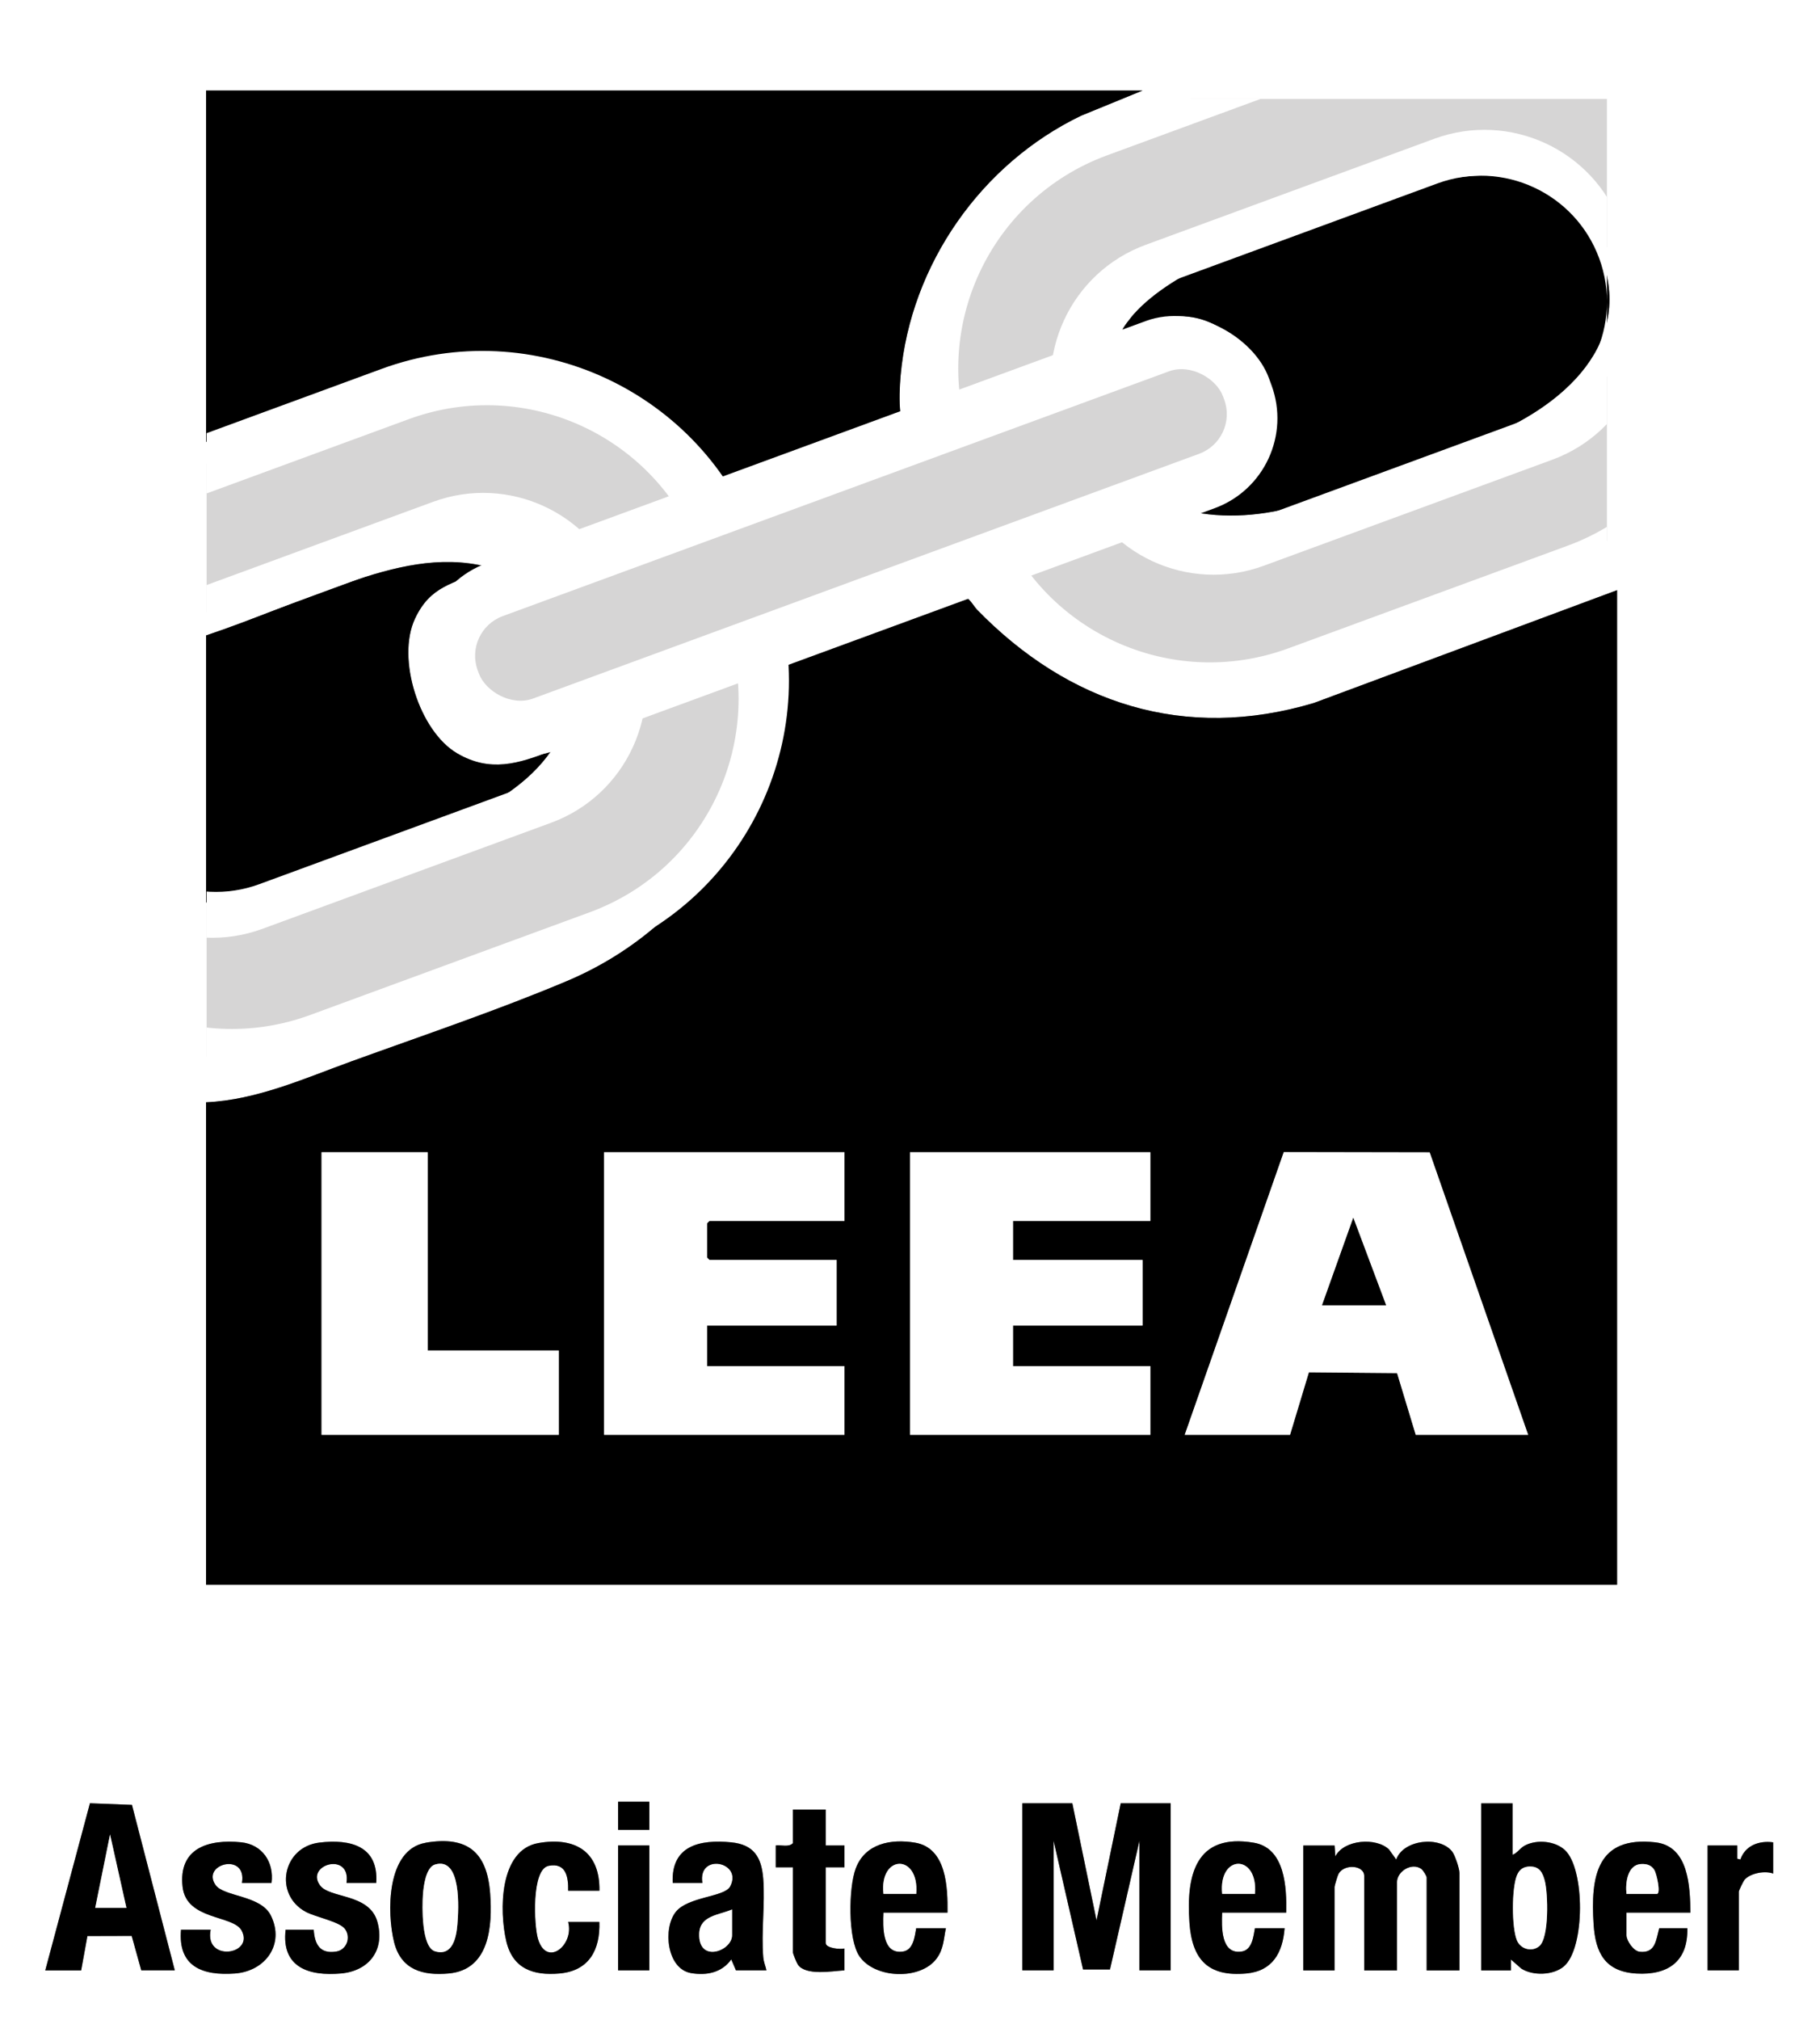 <?xml version="1.0" encoding="UTF-8"?>
<svg xmlns="http://www.w3.org/2000/svg" xmlns:xlink="http://www.w3.org/1999/xlink" id="Layer_1" width="279.84" height="310.56" version="1.1" viewBox="0 0 279.84 310.56">
  <rect x="0" y="0" width="279.84" height="310.56" fill="#808080" stroke="none"/>
  <defs>
    <style>
      .st0 {
        fill: none;
      }

      .st1 {
        fill: #d6d5d5;
      }

      .st2 {
        fill: #fff;
      }

      .st3 {
        clip-path: url(#clippath);
      }
    </style>
    <clipPath id="clippath">
      <rect class="st0" x="31.77" y="15.21" width="215.31" height="158.51"></rect>
    </clipPath>
  </defs>
  <g>
    <path class="st2" d="M279.84,0v310.56H0V0h279.84ZM175.68,13.92H31.68v54c10.77-3.26,21.86-9.62,33.24-10.32,15.55-.95,29.45,4.38,40.2,15.47.45.47,1.62,2.3,2.23,2.25l31.08-11.86c-.19-1.74-.12-3.96.04-5.74,1.54-17.04,12.39-32.55,27.75-39.93l9.45-3.87ZM183.6,78.72c5.89,1.14,11.78.34,17.46-1.37,8.77-2.64,20.64-7.1,29.02-10.82,12.59-5.59,22.46-16.24,14.52-30.44-6.8-12.18-20.17-9.87-31.37-6.08-8.37,2.83-18.49,6.4-26.51,9.97-4.26,1.9-9.24,4.77-12.37,8.27-.24.27-2.02,2.43-1.8,2.64,5.25-2.05,9.76-3.64,15.04-.52,4.82,2.85,8.51,12.27,7.45,17.61-.73,3.72-3.25,7.05-6.66,8.7-1.51.74-3.48,1-4.8,2.04ZM31.68,97.68v41.04c3.57-.29,7.08-1.04,10.5-2.1,8.74-2.69,19.91-6.91,28.3-10.58,5.37-2.35,10.88-5.71,14.24-10.6-5.05,1.97-9.36,3.31-14.41.37-5.84-3.4-9.38-14.55-6.52-20.69,2.4-5.14,5.91-5.33,10.31-7.45.28-.14.71-.13.77-.55-7.24-1.83-14.39.05-21.24,2.39-7.38,2.52-14.56,5.7-21.96,8.16ZM248.64,90.72l-46.62,17.34c-19.87,5.94-37.72.11-51.79-14.34-.55-.56-1.34-2.14-2.21-2.01l-30.15,11.28c.87,21.25-11.39,39.68-30.76,47.84-10.53,4.44-22.24,8.39-33.05,12.31-7.25,2.63-14.59,5.95-22.38,6.3v74.16h216.96V90.72ZM99.84,276.96h-4.8v4.32h4.8v-4.32ZM26.88,302.88l-6.59-25.45-6.46-.25-6.87,25.69h5.52l.96-5.28,6.81-.02,1.47,5.29h5.16ZM164.88,277.2h-7.68v25.68h4.8v-19.92l4.53,19.78h4.14l4.53-19.78v19.92h4.8v-25.68h-7.68l-3.72,18-3.72-18ZM232.56,277.2h-4.8v25.68h4.56v-1.68s1.6,1.4,1.6,1.4c1.77,1.15,4.92,1.05,6.55-.34,3.27-2.79,3.25-15,.15-17.88-1.52-1.4-4.25-1.64-6.05-.75-.89.44-1.18,1.17-2,1.48v-7.92ZM126.96,278.16h-5.04v5.16c-.63.68-1.78.25-2.64.36v3.36h2.64v13.08c0,.21.58,1.63.76,1.88,1.2,1.74,5.3.98,7.16.88v-3.36c-.64.17-2.88-.04-2.88-.84v-11.64h2.88v-3.36h-2.88v-5.52ZM41.76,289.44c.41-3.17-1.42-5.91-4.68-6.24-5.01-.5-9.66.88-9,6.84.57,5.2,7.82,4.31,9.09,6.75,1.95,3.74-5.78,4.86-4.77-.15h-4.56c-.5,5.68,3.32,7.1,8.29,6.73,4.67-.35,7.7-4.48,5.53-8.9-1.54-3.15-7.23-2.89-8.5-4.69-2.3-3.26,4.87-5.11,4.05-.33h4.56ZM57.84,289.44c.38-5.68-3.96-6.78-8.73-6.21-5.7.68-7.06,8-2.08,10.66,1.47.79,5.2,1.5,6.01,2.62.95,1.31.26,3.21-1.34,3.47-2.51.41-3.32-1.1-3.47-3.35h-4.32c-.68,5.8,3.6,7.16,8.52,6.72,4.29-.39,6.77-3.76,5.58-7.97s-7.34-3.54-8.82-5.58c-2.31-3.19,4.8-5.23,4.08-.37h4.56ZM65.46,283.26c-6.07,1.03-5.99,10.82-4.86,15.3,1.07,4.22,4.38,5.16,8.4,4.79,6.29-.58,6.74-7.29,6.36-12.35-.48-6.29-3.48-8.83-9.9-7.75ZM92.16,290.64c.09-6-3.71-8.31-9.37-7.33-6.07,1.05-6.03,10.47-4.96,15.06.99,4.26,4.14,5.35,8.2,4.99,4.56-.41,6.26-3.65,6.12-7.92h-4.8c.98,3.53-3.29,7.05-4.64,2.6-.61-2.03-1.09-10.69,1.64-11.23s3.04,1.72,3,3.83h4.8ZM117.84,302.88c-.16-.73-.42-1.24-.49-2.03-.32-3.84.3-8.13,0-12.01-.25-3.3-1.4-5.29-4.92-5.64-4.81-.47-9.27.48-9,6.24h4.56c-.75-4.67,6.28-3.26,4.27.55-.86,1.63-6.46,1.54-8.35,3.89-2.03,2.52-1.41,8.79,2.34,9.42,2.4.41,4.73-.07,6.18-2.1l.72,1.68h4.68ZM145.68,294c.04-3.84-.13-9.92-4.98-10.74-3.72-.63-7.68.12-9.13,3.96-1.11,2.95-1.23,10.85.56,13.49,2.35,3.46,9.38,3.71,11.86.38,1.11-1.48,1.08-2.96,1.44-4.68h-4.56c-.24,1.32-.44,3.36-2.06,3.59-3.22.47-3.07-3.83-2.98-5.99h9.84ZM197.76,294c.08-3.82-.16-9.93-4.98-10.74-8.95-1.51-10.42,4.98-9.9,12.3.4,5.65,2.86,8.34,8.75,7.8,4.03-.37,5.59-3.19,5.88-6.96h-4.56c-.24,1.32-.44,3.36-2.06,3.59-3.22.47-3.07-3.83-2.98-5.99h9.84ZM205.2,283.68h-4.8v19.2h4.8v-12.84c0-.18.48-1.79.62-2.02.9-1.56,3.94-1.32,3.94.34v14.52h5.04v-13.56c0-1.66,2.25-3.08,3.73-2.05.26.18.83,1.09.83,1.33v14.28h5.04v-15c0-.65-.67-2.66-1.09-3.23-1.85-2.48-7.53-1.92-8.63,1.19l-1.1-1.54c-1.93-1.9-6.91-1.55-8.26,1.05l-.12-1.68ZM259.92,294c-.07-3.99-.24-10.22-5.4-10.8-9-1.01-9.97,5.22-9.49,12.61.28,4.37,1.9,7.29,6.6,7.56s7.95-1.87,7.81-6.97h-4.32c-.5,1.82-.56,3.88-3.01,3.62-.97-.11-2.03-1.72-2.03-2.54v-3.48h9.84ZM272.64,283.2c-2.16-.3-4.3.48-5.04,2.64l-.48-.12v-2.04s-4.56,0-4.56,0v19.2h4.8v-12.12c0-.13.69-1.59.86-1.78.88-1.05,3.16-1.45,4.42-.98v-4.8ZM99.84,283.68h-4.8v19.2h4.8v-19.2Z"></path>
    <path d="M248.64,90.72v152.88H31.68v-74.16c7.79-.35,15.13-3.67,22.38-6.3,10.81-3.92,22.52-7.87,33.05-12.31,19.37-8.16,31.63-26.59,30.76-47.84l30.15-11.28c.87-.13,1.67,1.45,2.21,2.01,14.07,14.45,31.92,20.27,51.79,14.34l46.62-17.34ZM65.76,177.12h-16.32v43.44h36.48v-12.96h-20.16v-30.48ZM129.84,177.12h-36.96v43.44h36.96v-10.56h-21.12v-6.24h19.92v-10.08h-19.56l-.36-.36v-5.28l.36-.36h20.76v-10.56ZM176.88,177.12h-36.96v43.44h36.96v-10.56h-21.12v-6.24h19.92v-10.08h-19.92v-6h21.12v-10.56ZM182.16,220.56h16.2l2.9-9.61,13.56.12,2.87,9.49h17.28l-15.14-43.42-22.43-.04-15.23,43.46Z"></path>
    <path d="M175.68,13.92l-9.45,3.87c-15.36,7.38-26.21,22.88-27.75,39.93-.16,1.77-.24,4-.04,5.74l-31.08,11.86c-.6.06-1.77-1.78-2.23-2.25-10.75-11.09-24.65-16.42-40.2-15.47-11.38.69-22.47,7.06-33.24,10.32V13.92h144Z"></path>
    <path d="M183.6,78.72c1.31-1.04,3.28-1.3,4.8-2.04,3.4-1.66,5.92-4.98,6.66-8.7,1.05-5.35-2.63-14.77-7.45-17.61-5.28-3.12-9.79-1.53-15.04.52-.22-.21,1.55-2.37,1.8-2.64,3.13-3.49,8.11-6.37,12.37-8.27,8.02-3.57,18.13-7.14,26.51-9.97,11.19-3.78,24.56-6.09,31.37,6.08,7.94,14.2-1.93,24.85-14.52,30.44-8.38,3.72-20.25,8.19-29.02,10.82-5.69,1.71-11.57,2.51-17.46,1.37Z"></path>
    <path d="M31.68,97.68c7.4-2.47,14.58-5.65,21.96-8.16,6.86-2.34,14-4.23,21.24-2.39-.06.41-.49.41-.77.55-4.4,2.12-7.92,2.31-10.31,7.45-2.86,6.14.68,17.29,6.52,20.69,5.05,2.94,9.35,1.6,14.41-.37-3.36,4.89-8.87,8.25-14.24,10.6-8.39,3.67-19.56,7.89-28.3,10.58-3.42,1.05-6.93,1.81-10.5,2.1v-41.04Z"></path>
    <polygon points="164.88 277.2 168.6 295.2 172.32 277.2 180 277.2 180 302.88 175.2 302.88 175.2 282.96 170.67 302.74 166.53 302.74 162 282.96 162 302.88 157.2 302.88 157.2 277.2 164.88 277.2"></polygon>
    <path d="M205.2,283.68l.12,1.68c1.34-2.61,6.32-2.95,8.26-1.05l1.1,1.54c1.1-3.11,6.78-3.67,8.63-1.19.42.57,1.09,2.58,1.09,3.23v15h-5.04v-14.28c0-.24-.57-1.15-.83-1.33-1.49-1.03-3.73.39-3.73,2.05v13.56h-5.04v-14.52c0-1.66-3.04-1.9-3.94-.34-.13.23-.62,1.84-.62,2.02v12.84h-4.8v-19.2h4.8Z"></path>
    <path d="M26.88,302.88h-5.16l-1.47-5.29-6.81.02-.96,5.28h-5.52l6.87-25.69,6.46.25,6.59,25.45ZM19.44,293.28l-2.52-11.28-2.28,11.28h4.8Z"></path>
    <path d="M232.56,277.2v7.92c.82-.31,1.11-1.04,2-1.48,1.8-.89,4.54-.65,6.05.75,3.11,2.87,3.13,15.08-.15,17.88-1.63,1.39-4.78,1.48-6.55.34l-1.6-1.4v1.68h-4.56v-25.68h4.8ZM235.32,286.92c-1.06,0-1.7.43-2.09,1.39-.8,1.99-.81,7.94,0,9.94.55,1.37,2.29,1.86,3.43.93,1.57-1.28,1.37-8.13.87-10.03-.31-1.21-.79-2.22-2.21-2.22Z"></path>
    <path d="M117.84,302.88h-4.68l-.72-1.68c-1.45,2.03-3.79,2.51-6.18,2.1-3.75-.64-4.37-6.9-2.34-9.42,1.89-2.35,7.49-2.26,8.35-3.89,2.01-3.81-5.02-5.22-4.27-.55h-4.56c-.27-5.76,4.19-6.71,9-6.24,3.52.35,4.67,2.34,4.92,5.64.29,3.87-.33,8.16,0,12.01.07.79.33,1.3.49,2.03ZM112.56,293.52c-2.02.88-4.96.91-5.05,3.73-.15,4.56,5.05,2.67,5.05.23v-3.96Z"></path>
    <path d="M65.46,283.26c6.42-1.08,9.42,1.45,9.9,7.75.38,5.06-.08,11.78-6.36,12.35-4.02.37-7.33-.57-8.4-4.79-1.13-4.49-1.22-14.28,4.86-15.3ZM66.89,286.61c-1.42.42-1.77,3.36-1.86,4.62-.12,1.8-.26,8.09,1.86,8.72,2.69.8,3.28-2.12,3.44-4.14.19-2.36.67-10.42-3.44-9.2Z"></path>
    <path d="M259.92,294h-9.84v3.48c0,.82,1.06,2.43,2.03,2.54,2.45.27,2.51-1.8,3.01-3.62h4.32c.13,5.1-2.94,7.25-7.81,6.97s-6.32-3.19-6.6-7.56c-.48-7.4.49-13.62,9.49-12.61,5.16.58,5.33,6.81,5.4,10.8ZM250.08,291.12h4.68c.66,0-.03-3.12-.39-3.69-.47-.74-1.16-.94-2.01-.9-2.14.1-2.46,2.91-2.27,4.58Z"></path>
    <path d="M197.76,294h-9.84c-.09,2.16-.23,6.46,2.98,5.99,1.62-.23,1.82-2.27,2.06-3.59h4.56c-.29,3.77-1.85,6.59-5.88,6.96-5.9.54-8.35-2.15-8.75-7.8-.52-7.32.95-13.81,9.9-12.3,4.82.81,5.06,6.92,4.98,10.74ZM192.96,291.12c.52-6.19-5.66-6.13-5.04,0h5.04Z"></path>
    <path d="M145.68,294h-9.84c-.09,2.16-.23,6.46,2.98,5.99,1.62-.23,1.82-2.27,2.06-3.59h4.56c-.36,1.72-.33,3.2-1.44,4.68-2.49,3.34-9.51,3.09-11.86-.38-1.79-2.64-1.67-10.54-.56-13.49,1.45-3.84,5.41-4.58,9.13-3.96,4.85.82,5.02,6.91,4.98,10.74ZM140.88,291.12c.5-6.23-5.71-6.08-5.04,0h5.04Z"></path>
    <path d="M41.76,289.44h-4.56c.82-4.78-6.35-2.93-4.05.33,1.27,1.8,6.96,1.55,8.5,4.69,2.17,4.43-.85,8.55-5.53,8.9-4.97.37-8.79-1.05-8.29-6.73h4.56c-1.01,5.01,6.72,3.89,4.77.15-1.27-2.44-8.51-1.55-9.09-6.75-.66-5.96,3.99-7.34,9-6.84,3.26.33,5.09,3.07,4.68,6.24Z"></path>
    <path d="M57.84,289.44h-4.56c.72-4.87-6.4-2.82-4.08.37,1.48,2.04,7.58,1.19,8.82,5.58s-1.29,7.59-5.58,7.97c-4.92.44-9.2-.91-8.52-6.72h4.32c.15,2.25.96,3.75,3.47,3.35,1.6-.26,2.29-2.16,1.34-3.47-.81-1.12-4.54-1.84-6.01-2.62-4.99-2.66-3.62-9.98,2.08-10.66,4.78-.57,9.11.53,8.73,6.21Z"></path>
    <path d="M92.16,290.64h-4.8c.05-2.12-.34-4.35-3-3.83s-2.25,9.2-1.64,11.23c1.34,4.46,5.61.94,4.64-2.6h4.8c.14,4.27-1.56,7.51-6.12,7.92-4.06.36-7.21-.73-8.2-4.99-1.07-4.59-1.11-14.02,4.96-15.06,5.66-.98,9.47,1.33,9.37,7.33Z"></path>
    <path d="M126.96,278.16v5.52h2.88v3.36h-2.88v11.64c0,.8,2.24,1.01,2.88.84v3.36c-1.86.11-5.96.87-7.16-.88-.18-.26-.76-1.67-.76-1.88v-13.08h-2.64v-3.36c.86-.11,2.01.32,2.64-.36v-5.16h5.04Z"></path>
    <path d="M272.64,283.2v4.8c-1.26-.48-3.54-.07-4.42.98-.16.19-.86,1.65-.86,1.78v12.12h-4.8v-19.2h4.56v2.04s.48.12.48.12c.74-2.16,2.89-2.94,5.04-2.64Z"></path>
    <rect x="95.04" y="283.68" width="4.8" height="19.2"></rect>
    <rect x="95.04" y="276.96" width="4.8" height="4.32"></rect>
    <path class="st2" d="M182.16,220.56l15.23-43.46,22.43.04,15.14,43.42h-17.28l-2.87-9.49-13.56-.12-2.9,9.61h-16.2ZM213.12,200.64l-5.04-13.44-4.8,13.44h9.84Z"></path>
    <polygon class="st2" points="129.84 177.12 129.84 187.68 109.08 187.68 108.72 188.04 108.72 193.32 109.08 193.68 128.64 193.68 128.64 203.76 108.72 203.76 108.72 210 129.84 210 129.84 220.56 92.88 220.56 92.88 177.12 129.84 177.12"></polygon>
    <polygon class="st2" points="176.88 177.12 176.88 187.68 155.76 187.68 155.76 193.68 175.68 193.68 175.68 203.76 155.76 203.76 155.76 210 176.88 210 176.88 220.56 139.92 220.56 139.92 177.12 176.88 177.12"></polygon>
    <polygon class="st2" points="65.76 177.12 65.76 207.6 85.92 207.6 85.92 220.56 49.44 220.56 49.44 177.12 65.76 177.12"></polygon>
    <polygon class="st2" points="19.44 293.28 14.64 293.28 16.92 282 19.44 293.28"></polygon>
    <path class="st2" d="M235.32,286.92c1.43,0,1.9,1.01,2.21,2.22.49,1.9.7,8.76-.87,10.03-1.14.93-2.88.44-3.43-.93-.81-2-.8-7.95,0-9.94.39-.96,1.03-1.39,2.09-1.39Z"></path>
    <path class="st2" d="M112.56,293.52v3.96c0,2.44-5.2,4.33-5.05-.23.09-2.82,3.03-2.85,5.05-3.73Z"></path>
    <path class="st2" d="M66.89,286.61c4.11-1.22,3.63,6.84,3.44,9.2-.16,2.02-.75,4.94-3.44,4.14-2.12-.63-1.98-6.92-1.86-8.72.09-1.25.44-4.2,1.86-4.62Z"></path>
    <path class="st2" d="M250.08,291.12c-.18-1.67.14-4.49,2.27-4.58.85-.04,1.54.16,2.01.9.36.57,1.05,3.69.39,3.69h-4.68Z"></path>
    <path class="st2" d="M192.96,291.12h-5.04c-.62-6.13,5.56-6.19,5.04,0Z"></path>
    <path class="st2" d="M140.88,291.12h-5.04c-.67-6.08,5.54-6.23,5.04,0Z"></path>
    <polygon points="213.12 200.64 203.28 200.64 208.08 187.2 213.12 200.64"></polygon>
  </g>
  <g class="st3">
    <g>
      <g>
        <path class="st1" d="M113.56,87.82l-5.76-12.05-12.58-12.32-22.09-4.84-39.24,11.61L1.19,87.82l-9.29,11.22,1.16,13.74,2.71,31.38,19.73,17.18,19.93,1.35,28.25-9.67,25.92-7.55,17.99-10.06,7.74-14.9,2.71-15.86-4.49-16.83ZM93.32,116.11l-10.49,6.92-36.56,14.08-19.35,2.76-11.03-6.38-4.84-17.36,3.87-13.78,7.93-5.03,50.27-18.19,10.43,4.25,8.17,6.58,5.22,14.12-3.63,12.04Z"></path>
        <path class="st2" d="M118.53,89.09l-2.07-5.62c-8.58-23.36-34.47-35.33-57.83-26.75l-47.99,17.63c-23.36,8.58-35.33,34.47-26.75,57.83h0c9.72,26.46,39.06,40.03,65.52,30.31l42.37-15.57c23.36-8.58,35.33-34.47,26.75-57.83ZM90.68,140.23l-42.98,15.79c-18.1,6.65-38.16-2.63-44.81-20.73l-3.77-10.25c-6.65-18.1,2.63-38.16,20.73-44.81l42.98-15.79c18.1-6.65,38.16,2.63,44.81,20.73l3.77,10.25c6.65,18.1-2.63,38.16-20.73,44.81Z"></path>
        <path class="st2" d="M97.98,97.81l-2.72-7.41c-4.25-11.58-17.09-17.51-28.67-13.26l-44.37,16.3c-11.58,4.25-17.51,17.09-13.26,28.67l2.72,7.41c4.25,11.58,17.09,17.51,28.67,13.26l44.37-16.3c11.58-4.25,17.51-17.09,13.26-28.67ZM80.62,120.94l-40.74,14.97c-10.05,3.69-21.18-1.46-24.88-11.51h0c-3.69-10.05,1.46-21.19,11.51-24.88l40.74-14.97c10.05-3.69,21.19,1.46,24.88,11.51h0c3.69,10.05-1.46,21.19-11.51,24.88Z"></path>
      </g>
      <g>
        <path class="st1" d="M147.34,76.29l5.76,12.05,12.58,12.32,22.09,4.84,39.24-11.61,32.7-17.61,9.29-11.22-1.16-13.74-2.71-31.38-19.73-17.18-19.93-1.35-28.25,9.67-25.92,7.55-17.99,10.06-7.74,14.9-2.71,15.86,4.49,16.83ZM167.57,48l10.49-6.92,36.56-14.08,19.35-2.76,11.03,6.38,4.84,17.36-3.87,13.78-7.93,5.03-50.27,18.19-10.43-4.25-8.17-6.58-5.22-14.12,3.63-12.04Z"></path>
        <path class="st2" d="M142.36,75.02l2.07,5.62c8.58,23.36,34.47,35.33,57.83,26.75l47.99-17.63c23.36-8.58,35.33-34.47,26.75-57.83h0c-9.72-26.46-39.06-40.03-65.52-30.31l-42.37,15.57c-23.36,8.58-35.33,34.47-26.75,57.83ZM170.22,23.88l42.98-15.79c18.1-6.65,38.16,2.63,44.81,20.73l3.77,10.25c6.65,18.1-2.63,38.16-20.73,44.81l-42.98,15.79c-18.1,6.65-38.16-2.63-44.81-20.73l-3.77-10.25c-6.65-18.1,2.63-38.16,20.73-44.81Z"></path>
        <path class="st2" d="M162.91,66.3l2.72,7.41c4.25,11.58,17.09,17.51,28.67,13.26l44.37-16.3c11.58-4.25,17.51-17.09,13.26-28.67l-2.72-7.41c-4.25-11.58-17.09-17.51-28.67-13.26l-44.37,16.3c-11.58,4.25-17.51,17.09-13.26,28.67ZM180.27,43.17l40.74-14.97c10.05-3.69,21.18,1.46,24.88,11.51h0c3.69,10.05-1.46,21.19-11.51,24.88l-40.74,14.97c-10.05,3.69-21.19-1.46-24.88-11.51h0c-3.69-10.05,1.46-21.19,11.51-24.88Z"></path>
      </g>
      <g>
        <rect class="st2" x="62.01" y="67.02" width="137.51" height="30.66" rx="14.73" ry="14.73" transform="translate(-20.38 50.15) rotate(-20.17)"></rect>
        <rect class="st1" x="69.8" y="75.47" width="122.09" height="13.5" rx="6.49" ry="6.49" transform="translate(-20.33 50.17) rotate(-20.17)"></rect>
      </g>
    </g>
  </g>
</svg>

